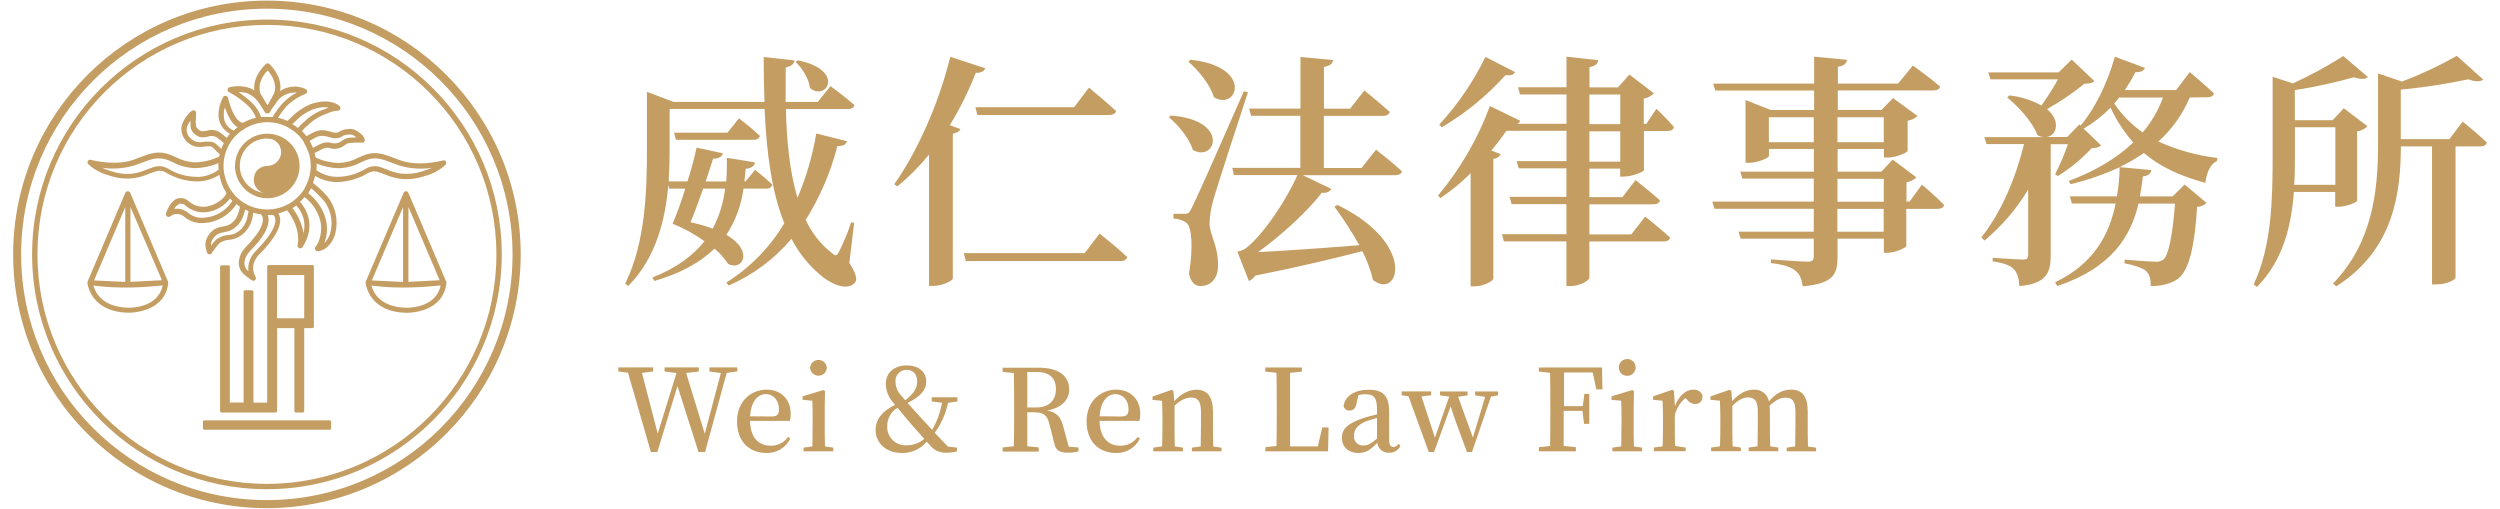 <?xml version="1.0" encoding="UTF-8"?>
<svg id="TOP" xmlns="http://www.w3.org/2000/svg" viewBox="0 0 285 58">
  <defs>
    <style>
      .cls-1 {
        fill: #c49d62;
      }
    </style>
  </defs>
  <g id="_圖層_2" data-name="圖層_2">
    <g id="_圖層_1-2" data-name="圖層_1-2">
      <path class="cls-1" d="M30.43,57.93c-15.98,0-28.93-12.95-28.93-28.93S14.45.07,30.43.07s28.93,12.95,28.93,28.93c-.02,15.97-12.96,28.91-28.93,28.93ZM30.43.99C14.95.99,2.41,13.53,2.41,29s12.54,28.01,28.01,28.01,28.01-12.54,28.01-28.01h0c-.02-15.46-12.55-28-28.01-28.01Z"/>
      <path class="cls-1" d="M30.43,55.77c-14.78,0-26.77-11.98-26.77-26.77,0-14.78,11.98-26.77,26.77-26.77,14.78,0,26.77,11.98,26.77,26.77h0c-.02,14.78-11.99,26.75-26.77,26.77ZM30.43,2.84C15.98,2.84,4.27,14.55,4.27,29s11.71,26.16,26.16,26.16,26.16-11.71,26.16-26.16h0c-.02-14.44-11.72-26.14-26.16-26.16Z"/>
      <path class="cls-1" d="M50.86,18.45c-.06-.14-.22-.21-.36-.16-.85.21-3.01.64-4.82,0-.28-.1-.54-.19-.79-.29-1.15-.44-2.16-.83-3.5-.26-.18.08-.36.16-.53.23-.67.36-1.42.57-2.19.61h0c-.93-.02-1.85-.23-2.69-.62-.03-.17-.07-.35-.12-.52.12-.06.23-.12.36-.18.45-.25.87-.49,1.28-.4.61.22,1.3.1,1.8-.31.17-.14.38-.23.6-.26.42-.03.84-.05,1.27-.04.07.03.15.03.22,0,.13-.05.22-.19.2-.33,0-.08-.04-.15-.09-.2,0,0,0-.02,0-.03-.13-.23-.31-.43-.53-.57-.6-.47-1.03-.49-1.76-.34-.17.04-.32.11-.47.2-.07.05-.14.08-.22.12-.16.04-.33.04-.5,0-.13-.03-.26-.06-.38-.1-.16-.05-.33-.09-.5-.12-.26-.05-.53-.05-.8,0h0c-.2.04-.39.1-.57.19l-.25.13-.59.32c-.15-.2-.32-.4-.5-.58.17-.22.37-.42.58-.59l.16-.14c.35-.34.75-.63,1.18-.86l.18-.09c.15-.08.31-.15.48-.21.09-.03.19-.07.31-.12.37-.18.77-.29,1.18-.31.13,0,.25-.07.29-.19.05-.12.01-.25-.08-.34-.57-.52-1.54-.56-2.02-.51-.46.05-.91.16-1.35.32-.71.31-1.36.74-1.92,1.27-.1.09-.45.41-.65.61-.35-.16-.71-.28-1.08-.36.27-.42.57-.83.89-1.22.63-.65,1.39-1.16,2.24-1.5.11-.04.19-.14.19-.26.01-.12-.05-.23-.16-.29-.42-.2-.88-.29-1.34-.28-.56.02-1.11.19-1.58.5.3-1.65-1.14-3.01-1.21-3.07-.12-.11-.3-.11-.42,0-1.29,1.26-1.39,2.39-1.3,3.02-.14-.09-.28-.18-.43-.25-.77-.28-1.6-.32-2.4-.13-.16.04-.26.2-.22.37.02.08.07.15.15.19l.1.05c.79.42,1.52.96,2.16,1.58.36.37.64.81.81,1.29-.52.12-1.01.32-1.47.58-.15,0-1.04-.15-1.71-2.85-.03-.12-.13-.21-.25-.23-.12-.02-.24.04-.3.15-.04.06-.84,1.5-.4,2.82.21.58.63,1.07,1.17,1.36-.13.15-.25.3-.36.47-.2-.18-.41-.35-.63-.51-.43-.37-1.01-.49-1.55-.33-.46.09-.72.14-.93-.03s-.4-.33-.41-.56c-.03-.25-.03-.5,0-.74.02-.23.03-.45.03-.68,0-.11-.06-.21-.15-.26-.09-.05-.21-.05-.3,0-.48.26-1,1.16-1.05,1.31-.32.66-.22,1.45.26,2.01.41.56,1.08.87,1.77.82l.33-.03.44-.04c.27-.06.55.04.72.25.2.23.43.44.67.64-.02.09-.04.18-.06.28h0c-.87.41-1.82.64-2.78.66-.77-.04-1.52-.25-2.2-.61l-.54-.23c-1.35-.56-2.35-.18-3.5.26-.25.1-.51.19-.79.29-1.8.63-3.97.21-4.82,0-.14-.04-.3.03-.36.16-.06.13-.02.28.09.36.65.59,1.43,1.01,2.28,1.24l.09.03c.86.3,1.78.4,2.69.31.62-.08,1.23-.25,1.8-.5.23-.09.47-.18.72-.26.41-.16.87-.12,1.24.11,1.04.63,2.22.97,3.43,1.01h.23c.87-.02,1.71-.28,2.44-.75.13.75.41,1.46.82,2.1-.68,1.28-2.27,1.52-2.3,1.52-.72.1-1.45-.12-2-.59-.33-.33-.82-.46-1.27-.34-.88.27-1.29,1.56-1.34,1.71-.04.13.01.26.12.34.11.08.25.08.36,0,.45-.37,1.1-.37,1.56,0,.51.45,1.15.71,1.83.76h0c1.67.06,3.25-.76,4.16-2.16.13.1.27.21.41.3-.08.44-.22.86-.42,1.26-.21.35-.52.64-.88.82-.2.08-.42.13-.63.17-.34.05-.67.15-.98.31-.39.26-.7.63-.89,1.06-.18.43-.19.92-.02,1.36v.03c.02.06.03.11.05.17h0c.03.14.15.24.3.24.02,0,.04,0,.06,0,.11-.02.2-.1.23-.21.02-.04.06-.09.09-.13l.06-.08c.2-.29.42-.56.65-.82.36-.26.79-.41,1.24-.42.68-.09,1.31-.42,1.76-.93.46-.51.75-1.15.85-1.83v-.1c0-.07.03-.14.04-.22.29.09.59.15.89.18.47.53.04,1.42-.17,1.78-.25.43-.55.82-.88,1.19l-.18.21-.26.28c-.13.14-.26.29-.39.44-.31.34-.52.76-.61,1.22-.16.65.07,1.34.59,1.77.23.2.47.38.72.54l.09.06c.06.05.13.09.21.09.06,0,.12-.02.17-.05.13-.09.17-.26.09-.4-.83-1.46.41-2.56.48-2.62,1.7-1.73,2.47-3.12,2.3-4.13-.03-.17-.09-.34-.18-.48.34-.09.68-.21,1-.36,1.65,2.16,1.21,3.88,1.19,3.95-.04.14.03.3.17.36.04.02.08.03.13.03.1,0,.2-.05.26-.14,1.64-2.57.3-4.5-.29-5.16.19-.17.36-.35.52-.54.85.65,1.47,1.55,1.76,2.58.38,1.26-.13,2.68-.49,3.06-.09.1-.12.24-.05.36.05.1.16.17.27.17h.03c1.08-.11,1.8-1.17,2-2.11.34-1.43.02-2.94-.89-4.1-.5-.58-1.06-1.11-1.67-1.58.1-.26.18-.54.24-.81.71.45,1.53.69,2.36.71h.23c1.21-.04,2.39-.39,3.43-1.01.37-.23.83-.27,1.24-.11.25.08.48.17.72.26.58.25,1.18.42,1.8.5.91.09,1.82-.02,2.69-.31l.09-.03c.85-.22,1.63-.65,2.28-1.24.1-.09.13-.25.06-.37ZM24.81,16.58c-.26-.3-.63-.46-1.02-.44-.06,0-.13,0-.19,0-.13,0-.3.03-.45.04l-.32.03c-.47.02-.93-.19-1.22-.56-.36-.39-.44-.97-.19-1.44.09-.16.19-.32.3-.46-.01.22-.01.45,0,.67.05.41.29.78.65.99.45.36.94.25,1.44.14.36-.11.76-.03,1.05.23.23.16.45.34.66.54-.12.21-.22.44-.3.66-.09-.09-.22-.21-.39-.4ZM35.8,15.77l.23-.12c.13-.07.27-.12.42-.14.19-.03.39-.03.58,0,.14.03.29.06.43.11.14.04.29.08.44.11.27.06.56.05.82-.04.11-.04.21-.09.31-.16.09-.06.18-.1.29-.13.6-.12.84-.11,1.26.22l.05.04-.77.04c-.33.03-.64.16-.89.36-.13.1-.26.17-.41.23-.31.08-.64.07-.94-.03-.62-.14-1.19.18-1.7.47l-.24.13c-.11-.28-.24-.54-.4-.8l.53-.29ZM33.81,13.68c.51-.49,1.09-.88,1.74-1.16.38-.15.79-.25,1.19-.29.24-.02.48-.02.72.03-.14.05-.28.1-.4.16s-.2.08-.28.11c-.19.07-.37.15-.55.24l-.17.09c-.47.25-.91.57-1.3.95l-.16.14c-.23.19-.44.4-.63.64-.2-.16-.42-.31-.64-.44.18-.17.4-.38.48-.45ZM30.51,8.02c.39.44,1.14,1.5.74,2.62l-.75,1.38-.82-1.38s-.51-1.17.82-2.61ZM29.76,13.33c-.21-.59-.55-1.13-.99-1.57-.49-.47-1.02-.89-1.58-1.26.39-.02.78.05,1.14.19.78.36,1.22,1.05,1.67,1.79l.2.31c.05.09.14.14.25.14h.07c.11,0,.21-.06.26-.16l.18-.32.8-1.11c.47-.48,1.11-.77,1.79-.79h.3c-.65.33-1.23.78-1.72,1.32-.39.46-.74.95-1.05,1.47h-1.31ZM25.6,13.79c-.14-.51-.13-1.05.04-1.55.45,1.39,1,2,1.44,2.27l-.09.07-.09.07h0l-.26.24c-.48-.21-.85-.6-1.04-1.09ZM22.52,20.16c-1.18.01-2.34-.31-3.34-.92-.53-.32-1.17-.38-1.74-.17-.25.08-.5.18-.74.27-.52.23-1.07.38-1.63.46-.82.08-1.65-.02-2.43-.29l-.09-.03c-.43-.15-.7-.24-.92-.36,1.25.19,2.52.09,3.73-.27.29-.1.55-.2.81-.3,1.11-.43,1.92-.72,3.05-.27l.52.23c.75.4,1.59.62,2.44.66h.02c.93-.02,1.85-.21,2.7-.57v.31c0,.1,0,.29.02.44-.69.51-1.52.8-2.38.82ZM26.94,15.41l.14-.13c.08-.08.16-.15.24-.22l.53-.36c1.5-.95,3.39-1.03,4.96-.19.2.12.61.39.84.56.36.3.67.64.93,1.02h0v.03c.03.05.06.1.09.16.18.34.34.68.49,1.03.42,1.21.34,2.54-.21,3.69l-.26.55c-.32.5-.72.95-1.19,1.31l-.31.22c-.81.52-1.75.8-2.72.8-.65,0-1.29-.12-1.89-.36l-.23-.1c-2.49-1.17-3.56-4.13-2.4-6.62.24-.52.57-.99.98-1.4ZM22.83,24.83h0c-.53-.05-1.04-.26-1.44-.61-.33-.27-.75-.42-1.18-.43-.12,0-.24.01-.36.04.13-.26.35-.47.62-.6.25-.05.52.03.69.22.69.59,1.6.86,2.5.72,1.03-.16,1.95-.72,2.57-1.55l.26.28c-.79,1.25-2.18,1.98-3.66,1.92ZM28.27,24.39l-.02.11c-.07.58-.32,1.12-.7,1.56-.36.39-.84.65-1.37.72-.57.02-1.13.22-1.58.57-.2.2-.38.42-.54.65-.02-.17,0-.34.07-.5.14-.33.38-.61.67-.81.24-.11.5-.19.77-.23.27-.04.52-.11.77-.22.48-.24.87-.62,1.14-1.08.22-.4.38-.82.47-1.27l.19.09.18.09c0,.09-.03.22-.05.32ZM29.26,28.52c-.69.6-1.04,1.5-.94,2.41,0-.01-.02-.02-.03-.03-.36-.29-.51-.77-.39-1.21.08-.35.25-.68.5-.95.11-.14.23-.27.36-.39.09-.1.19-.2.28-.31l.18-.21c.36-.39.67-.82.94-1.28.45-.78.57-1.49.36-2.04h.63c.13.11.21.27.23.44.08.45-.12,1.53-2.12,3.56ZM34.6,26.58c-.18-1.04-.61-2.02-1.25-2.85l.18-.13c.09-.05.17-.12.25-.17.8.84,1.11,2.04.82,3.16ZM36.89,22.83c.8,1.01,1.09,2.33.8,3.59-.11.49-.36.95-.72,1.3.35-.89.4-1.87.15-2.8-.33-1.15-1.02-2.16-1.97-2.89.03-.05.06-.11.09-.17.08-.13.16-.27.23-.4.51.43.98.89,1.42,1.38ZM48.3,19.48l-.09.03c-.78.27-1.61.36-2.43.29-.56-.08-1.11-.23-1.63-.46-.24-.09-.49-.19-.72-.27-.58-.21-1.22-.15-1.75.17-1,.61-2.15.93-3.32.92-.82-.02-1.62-.28-2.29-.75,0-.16.03-.33.03-.49v-.27c.82.33,1.7.52,2.59.53h0c.85-.04,1.68-.26,2.43-.66l.52-.23c1.12-.47,1.93-.16,3.05.27.26.1.52.2.81.3,1.21.37,2.48.46,3.73.27-.21.1-.48.19-.91.34Z"/>
      <path class="cls-1" d="M30.47,22.6c2.03,0,3.68-1.65,3.68-3.68s-1.65-3.68-3.68-3.68c-2.03,0-3.68,1.65-3.68,3.68h0c0,2.03,1.65,3.68,3.68,3.68ZM30.47,15.81c.15,0,.3.01.44.03.07.02.14.04.21.07.23.11.44.27.6.47.16.2.26.44.3.69.06.3.02.61-.1.88-.18.41-.52.73-.95.88-.17.05-.35.08-.53.09-.23,0-.46.06-.67.16-.19.1-.35.23-.5.38-.13.18-.23.38-.28.59-.06.25-.07.5-.03.75.04.18.1.36.21.52.12.19.28.35.46.48.06.04.12.08.18.11.06.03.12.05.19.07-1.7-.25-2.88-1.83-2.63-3.53.22-1.54,1.55-2.67,3.1-2.66h-.01Z"/>
      <path class="cls-1" d="M26.04,30.25h-.78c-.09,0-.17.07-.17.17,0,0,0,0,0,0v16.44c0,.09.07.17.17.17,0,0,0,0,0,0h6.16c.09,0,.17-.08.17-.17,0,0,0,0,0,0v-9.45h1.97v9.45c0,.1.08.17.17.17h.78c.09,0,.17-.07.17-.17,0,0,0,0,0,0v-9.45h.94c.09,0,.16-.08.16-.17v-6.86h0c0-.07-.04-.13-.1-.16-.02,0-.05,0-.07,0h-4.98c-.1,0-.17.08-.17.17h0v15.51h-1.57v-12.64c0-.09-.07-.17-.17-.17,0,0,0,0,0,0h-.78c-.1,0-.17.08-.17.17h0v12.63h-1.57v-15.48c0-.09-.07-.17-.17-.17ZM31.59,31.36h3.09v4.92h-3.1v-4.92Z"/>
      <rect class="cls-1" x="23.13" y="47.92" width="14.62" height="1.07" rx=".17" ry=".17"/>
      <path class="cls-1" d="M50.89,32.24h0s0-.03,0-.05c0-.05-.02-.1-.05-.14l-4.28-10.06s-.01-.02-.02-.03l-.03-.05-.04-.04-.04-.03-.05-.03h-.19s-.04.01-.05.02l-.04.03-.04.04-.03.05-.02.03-4.28,10.05s-.05.09-.05.14c0,.01,0,.02,0,.04h0s0,.07,0,.1c.09.57.72,3.25,4.59,3.35h.08c.58,0,4.15-.14,4.54-3.36,0-.02.01-.04.02-.06ZM46.56,32.13v-8.54l3.56,8.36h-.07l-3.49.18ZM45.95,23.6v8.54l-3.56-.17,3.56-8.36ZM46.28,35.08c-2.93-.08-3.73-1.73-3.94-2.53,3.06.44,6.49.14,7.77,0h.12c-.55,2.63-3.79,2.53-3.94,2.53Z"/>
      <path class="cls-1" d="M19.18,32.24h0s0-.03,0-.05c0-.05-.02-.1-.05-.14l-4.28-10.06s0-.02-.02-.03c0-.02-.02-.03-.03-.05-.01-.01-.02-.03-.04-.04l-.04-.03-.06-.03h-.19s-.04.01-.05.02l-.04.03s-.03.02-.04.03c-.01.01-.02.03-.03.05,0,0,0,.02-.02.03l-4.27,10.05s-.05.09-.05.14c0,.01,0,.02,0,.04h0s0,.07,0,.1c.09.57.72,3.25,4.59,3.35h.08c.58,0,4.15-.14,4.54-3.36,0-.02,0-.04,0-.06ZM14.87,32.13v-8.54l3.59,8.36h-.07l-3.52.18ZM14.28,23.6v8.54l-3.56-.17,3.56-8.36ZM14.59,35.08c-2.92-.08-3.73-1.73-3.94-2.53,3.06.44,6.49.14,7.77,0h.12c-.55,2.63-3.79,2.53-3.95,2.53Z"/>
      <path class="cls-1" d="M96.81,29.95c.84,1.3.96,1.97.62,2.31-.96.99-2.87.03-4.02-1.01-1.31-1.12-2.39-2.49-3.18-4.03-1.94,2.3-4.39,4.13-7.15,5.33l-.28-.34c2.71-1.7,4.98-4.01,6.61-6.76-1.44-3.57-2.02-8.02-2.25-13.03h-10.82v4.52c0,1.15-.03,2.39-.11,3.74h2.14c.41-1.27.76-2.55,1.04-3.85l3.01.65c-.11.31-.34.59-1.13.62-.22.7-.53,1.6-.84,2.59h2.34c.08-.9.08-1.8.08-2.7l3.21.53c-.11.45-.45.67-1.08.72-.03.51-.09.99-.14,1.44h.14l1.08-1.32s1.21.96,1.97,1.69c-.09.3-.39.5-.7.45h-2.59c-.25,1.88-.92,3.68-1.95,5.27,3.21,1.86,1.8,4.17.2,3.32-.43-.65-.96-1.24-1.55-1.75-1.58,1.52-3.75,2.79-6.86,3.69l-.23-.39c2.73-1.08,4.64-2.5,5.94-4.14-1.13-.81-2.34-1.48-3.63-2,.55-1.31,1.03-2.64,1.44-3.99h-1.83l-.09-.43c-.36,3.89-1.36,8.27-4.57,11.51l-.36-.25c2.31-4.69,2.48-10.5,2.48-15.4v-6.47l3.04,1.15h10.36c-.06-1.66-.09-3.38-.09-5.12l3.52.39c-.05.34-.31.67-1.01.79-.01,1.3-.01,2.64-.01,3.94h3.66l1.46-1.8s1.69,1.24,2.73,2.16c-.09.31-.36.45-.76.45h-7.06c.09,3.72.45,7.22,1.32,10.13,1-2.35,1.72-4.81,2.14-7.34l3.49.87c-.09.36-.31.56-1.08.56-.76,2.97-1.98,5.81-3.61,8.41.67,1.47,1.68,2.77,2.96,3.77.45.39.59.36.84-.14.54-1.08,1.01-2.2,1.38-3.35l.34.06-.54,4.53ZM82.94,15.12l1.3-1.63s1.49,1.13,2.39,2c-.08.31-.34.45-.72.45h-8.85l-.22-.82h6.1ZM80.16,21.51c-.48,1.32-.96,2.7-1.44,3.83.86.18,1.7.42,2.53.72.75-1.42,1.23-2.96,1.41-4.56h-2.49ZM90.94,6.87c5.51,1.13,3.25,4.76,1.38,3.15-.09-1.08-.9-2.25-1.61-2.96l.23-.19Z"/>
      <path class="cls-1" d="M112.32,7.77c-.11.34-.48.56-1.08.53-.81,2.07-1.8,4.07-2.96,5.97l1.21.45c-.12.25-.36.42-.87.53v16.52c-.06.22-1.15.82-2.2.82h-.51v-14.97c-1.08,1.33-2.29,2.54-3.61,3.63l-.36-.25c2.48-3.46,5.05-9.02,6.39-14.52l3.98,1.3ZM125.35,26.63s1.97,1.55,3.16,2.68c-.09.31-.36.45-.82.45h-17.58l-.25-.9h13.79l1.7-2.23ZM111.19,12.22h11.26l1.69-2.23s1.91,1.58,3.1,2.67c-.09.31-.36.45-.82.45h-15l-.23-.9Z"/>
      <path class="cls-1" d="M133.48,13.17c6.86.53,5.05,5.43,2.5,3.91-.39-1.32-1.69-2.84-2.73-3.72l.22-.19ZM142.26,10.54c-1.24,3.77-3.52,10.72-3.94,12.27-.27.87-.41,1.78-.43,2.69.03,1.38,1.04,2.53.96,4.95-.06,1.32-.82,2.16-2,2.16-.62,0-1.13-.45-1.3-1.44.48-2.89.34-5.38-.34-5.8-.43-.28-.93-.44-1.44-.45v-.55h1.27c.39,0,.51-.03.79-.62q.59-1.08,5.97-13.35l.47.13ZM135.73,6.81c7.22.79,5.32,5.88,2.67,4.28-.45-1.44-1.77-3.07-2.93-4.06l.25-.22ZM156.84,17.04s1.86,1.44,2.98,2.48c-.06.31-.36.45-.76.45h-10.55l3.27,1.57c-.24.35-.67.52-1.08.42-1.61,2.09-4.64,4.9-7.29,6.78,2.76-.14,7.01-.42,11.55-.79-.85-1.52-1.8-2.99-2.84-4.39l.34-.2c9.15,4.45,7.01,10.89,4.06,8.56-.27-1.14-.68-2.25-1.21-3.29-2.93.76-7.15,1.78-12.21,2.79-.18.27-.43.48-.72.62l-1.32-3.35c.32-.06.62-.18.9-.34,2.1-1.57,4.87-5.86,5.94-8.39h-7.23l-.19-.82h7.76v-5.94h-5.62l-.22-.82h5.85v-5.88l3.72.34c-.05.39-.31.67-1.04.79v4.76h2.98l1.63-2.08s1.77,1.44,2.89,2.45c-.08.31-.36.45-.76.45h-6.75v5.94h4.3l1.66-2.1Z"/>
      <path class="cls-1" d="M184.7,20.15v-.93h-3.51v3.25h3.77l1.49-1.94s1.72,1.35,2.79,2.31c-.08.31-.36.45-.76.45h-7.29v3.43h4.78l1.58-2.03s1.77,1.41,2.84,2.39c-.06.31-.36.45-.76.45h-8.44v4.12c0,.34-1.13.96-2.11.96h-.51v-5.09h-7.13l-.22-.82h7.35v-3.43h-6.25l-.22-.83h6.47v-3.25h-5.43l-.25-.82h5.69v-3.46h-6.86c-.53.78-1.1,1.53-1.71,2.25l1.08.42c-.17.31-.49.51-.85.53v13.69c-.03.19-1.04.84-2.08.84h-.51v-12.89c-1.06,1.06-2.22,2.01-3.46,2.84l-.25-.31c2.54-3.03,4.54-6.48,5.91-10.19l3.46,1.68c-.07.16-.2.28-.36.34h5.63v-3.34h-5.3l-.22-.82h5.52v-3.49l3.63.4c-.08.39-.31.67-1.01.79v2.31h3.25l1.3-1.46,2.79,2.14c-.31.32-.72.53-1.15.59v2.89h.29l1.15-1.72s1.27,1.21,2,2.08c-.08.31-.34.45-.72.45h-2.7v4.47c-.03.2-1.38.72-2.19.72l-.47.02ZM172.71,8.22c-.14.28-.39.42-1.08.34-2.11,2.35-4.56,4.35-7.27,5.95l-.28-.31c2.12-2.3,3.89-4.9,5.26-7.71l3.38,1.73ZM181.19,14.15h3.52v-3.37h-3.52v3.37ZM184.71,18.43v-3.46h-3.52v3.46h3.52Z"/>
      <path class="cls-1" d="M219.1,21.05s1.6,1.35,2.53,2.31c-.06.31-.36.45-.76.45h-3.55v4.25c-.03.17-1.29.76-2.16.76h-.4v-1.61h-5.28v2.11c0,1.92-.45,3.01-3.97,3.32-.11-.76-.31-1.35-.79-1.75s-1.27-.72-2.84-.9v-.42s3.49.26,4.19.26c.54,0,.7-.17.7-.62v-2h-8.33l-.25-.8h8.58v-2.61h-11.31l-.26-.82h11.57v-2.62h-8.13l-.25-.79h8.39v-2.59h-5.12v.79c0,.22-1.24.79-2.28.79h-.39v-7.15l2.89,1.13h4.93v-2.22h-11.26l-.25-.79h11.51v-3.07l3.75.36c-.06.42-.34.7-1.04.79v1.92h6.86l1.69-2.06s1.94,1.38,3.1,2.39c-.05.31-.36.45-.79.45h-10.87v2.22h4.98l1.32-1.35,2.79,2.05c-.32.28-.71.46-1.13.54v3.43c-.03.2-1.35.76-2.23.76h-.47v-.98h-5.28v2.59h4.98l1.3-1.38,2.7,2.03c-.31.3-.7.49-1.13.56v2.19h.36l1.41-1.94ZM206.77,16.21v-2.84h-5.12v2.84h5.12ZM209.47,13.37v2.84h5.28v-2.84h-5.28ZM209.47,23h5.28v-2.62h-5.28v2.62ZM214.74,23.81h-5.28v2.61h5.28v-2.61Z"/>
      <path class="cls-1" d="M249.63,11.12c-.81,1.91-2.03,3.63-3.58,5.01,2.13.97,4.4,1.6,6.73,1.88l-.05.34c-.72.34-1.18,1.27-1.32,2.5-3.1-.84-5.32-1.97-7.01-3.41-.88.61-1.8,1.14-2.76,1.61l3.61.34c-.06.36-.28.65-.96.72-.09.76-.2,1.52-.34,2.28h3.72l1.38-1.35,2.5,2.09c-.29.28-.68.44-1.08.45-.28,4.56-.93,7.22-2.16,8.19-.79.56-1.8.84-3.12.84,0-.72-.12-1.32-.51-1.69s-1.44-.72-2.48-.9v-.42c1.08.09,2.93.23,3.49.23.34.05.68-.05.96-.26.56-.51,1.04-2.79,1.3-6.36h-4.16c-.87,3.72-3.05,7.32-9.26,9.4l-.25-.43c4.42-2.11,6.19-5.46,6.9-8.98h-4.98l-.25-.82h5.38c.19-1.1.29-2.21.31-3.32-1.8.83-3.67,1.48-5.6,1.94l-.2-.37c3.01-1.13,5.46-2.59,7.35-4.39-1.05-1.19-1.92-2.53-2.59-3.97-.91.94-1.94,1.74-3.07,2.39l2,1.92c-.31.23-.7.33-1.08.31-1.14,1.23-2.44,2.3-3.86,3.18l-.31-.2c.57-1.11,1.06-2.26,1.46-3.43h-1.96v12.71c0,1.86-.45,3.21-3.58,3.46-.03-.79-.2-1.46-.59-1.89s-1.08-.72-2.45-.93v-.4s2.89.2,3.46.2c.48,0,.59-.17.59-.53v-7.46c-1.32,2.21-3.01,4.18-4.98,5.82l-.36-.36c2.28-2.84,3.94-6.84,4.87-10.64h-4.28l-.25-.79h6.78c-.25-.02-.5-.1-.72-.22-.56-1.52-2.16-3.25-3.46-4.31l.25-.22c1.29.13,2.53.52,3.66,1.15.69-.96,1.32-1.96,1.89-2.99h-7.7l-.25-.79h8.02l1.49-1.46,2.59,2.45c-.22.22-.53.28-1.15.31-1.33,1.08-2.75,2.04-4.25,2.89,1.6,1.35,1.12,3.07-.09,3.18h2.39l1.38-1.44.14.14c1.58-1.83,3.04-4.76,3.91-7.85l3.43,1.27c-.11.31-.48.53-1.08.48-.36.71-.77,1.39-1.21,2.05h5.85l1.55-2.05s1.69,1.41,2.76,2.42c-.08.31-.36.45-.76.45l-1.98.02ZM241.58,11.12c-.17.23-.36.45-.56.68.87,1.29,1.97,2.41,3.25,3.29,1-1.17,1.78-2.52,2.31-3.97h-4.99Z"/>
      <path class="cls-1" d="M261.5,21.9c-.28,3.77-1.21,7.8-4.22,10.82l-.36-.31c2.08-4.36,2.16-9.82,2.16-14.78v-8.88l2.31.76c1.98-.91,3.9-1.95,5.74-3.12l2.81,2.39c-.28.28-.82.28-1.6.03-2.21.62-4.46,1.11-6.73,1.46v3.43h4.31l1.27-1.36,2.7,2.05c-.32.33-.73.53-1.18.59v7.92c-.03.17-1.27.67-2.11.67h-.39v-1.69h-4.7ZM261.62,14.51v3.18c0,1.08,0,2.19-.08,3.38h4.69v-6.56h-4.61ZM280.77,13.88s1.69,1.38,2.73,2.36c-.08.31-.36.45-.76.45h-2.81v14.97c0,.17-.84.76-2.2.76h-.48v-15.73h-3.55c-.03,5.26-.76,11.76-7.38,15.96l-.34-.34c4.42-4.59,5.12-10.33,5.12-15.9v-8.04l2.73.93c2.15-.82,4.24-1.8,6.25-2.93l3.01,2.7c-.31.25-.9.28-1.69-.03-2.55.54-5.12.93-7.71,1.18v5.64h5.54l1.52-2Z"/>
      <path class="cls-1" d="M84.05,42.34l-1.21.17-2.46,9.02h-.75l-2.4-7.52-2.29,7.52h-.74l-2.61-9.05-1.1-.13v-.47h3.97v.47l-1.28.16,1.8,6.92,2.14-6.91-1.36-.17v-.47h3.9v.47l-1.44.17,2.12,6.93,1.84-6.92-1.31-.18v-.47h3.18v.46Z"/>
      <path class="cls-1" d="M85.5,47.98c.04,1.94,1.01,2.83,2.35,2.83.79.02,1.54-.35,1.99-1l.26.18c-.5,1.04-1.57,1.69-2.73,1.65-1.96,0-3.35-1.31-3.35-3.61s1.61-3.61,3.38-3.61c1.65,0,2.74,1.12,2.74,2.77,0,.27-.02.53-.09.79h-4.54ZM88.06,47.47c.6,0,.74-.3.74-.84,0-.96-.61-1.7-1.49-1.7s-1.69.76-1.8,2.53l2.56.02Z"/>
      <path class="cls-1" d="M94.99,51.03v.42h-3.39v-.42l1.01-.14c0-.72.03-1.78.03-2.46v-.83c0-.8,0-1.3-.04-1.92l-1.1-.1v-.4l2.37-.72.18.13-.03,1.93v1.91c0,.69,0,1.73.03,2.46l.93.14ZM92.35,41.93c.03-.53.49-.93,1.01-.9.48.03.87.41.9.9-.03.53-.49.93-1.01.9-.48-.03-.87-.41-.9-.9Z"/>
      <path class="cls-1" d="M108.07,45.95c-.26,1.22-.78,2.38-1.51,3.39.44.47.92.97,1.51,1.57l1.04.12-.03.44c-.37.09-.74.14-1.12.14-.64.05-1.27-.18-1.73-.62-.21-.22-.4-.43-.58-.64-.7.84-1.75,1.31-2.84,1.29-1.83,0-2.99-1.17-2.99-2.6,0-1.21.72-2.16,2.22-2.89l-.14-.17c-.57-.6-.9-1.39-.92-2.22,0-1.3,1-2.1,2.39-2.1s2.22.76,2.22,1.84c0,1-.69,1.71-2.13,2.44.3.32.65.72,1.14,1.26.61.66,1.12,1.22,1.66,1.8.56-.95.94-1.99,1.13-3.08l-1.18-.16v-.47h2.94v.47l-1.08.17ZM105.36,50.02c-.56-.62-1.04-1.18-1.55-1.74-.65-.79-1.06-1.28-1.5-1.8-.73.45-1.18,1.26-1.17,2.12-.04,1.16.86,2.12,2.02,2.17.06,0,.12,0,.18,0,.74,0,1.46-.25,2.03-.74ZM102.09,43.48c0,.59.22,1.16.62,1.58.17.21.32.39.48.57.82-.62,1.37-1.27,1.37-2.13s-.49-1.34-1.21-1.34c-.69,0-1.26.55-1.27,1.24,0,.02,0,.05,0,.07Z"/>
      <path class="cls-1" d="M122.95,50.98v.47c-.38.11-.78.16-1.18.16-.97,0-1.41-.27-1.57-1.01l-.54-2.16c-.26-1.12-.68-1.44-1.83-1.44h-.72v3.87l1.31.14v.47h-4.12v-.47l1.28-.14c.03-1.26.03-2.53.03-3.84v-.66c0-1.27,0-2.57-.03-3.84l-1.28-.14v-.47h4.16c2.18,0,3.43.92,3.43,2.48,0,1.1-.78,2.1-2.53,2.4,1.12.19,1.58.75,1.87,1.9l.61,2.22,1.12.09ZM118.17,46.45c1.49,0,2.21-.9,2.21-2.09s-.67-1.95-2.14-1.95h-1.13v4.04h1.06Z"/>
      <path class="cls-1" d="M125.35,47.98c.04,1.94,1.01,2.83,2.35,2.83.79.02,1.54-.35,1.99-1l.26.18c-.5,1.04-1.57,1.69-2.73,1.65-1.96,0-3.35-1.31-3.35-3.61s1.61-3.61,3.38-3.61c1.65,0,2.74,1.12,2.74,2.77,0,.27-.02.53-.09.79h-4.55ZM127.91,47.47c.6,0,.74-.3.74-.84,0-.96-.61-1.7-1.49-1.7s-1.69.76-1.8,2.53l2.55.02Z"/>
      <path class="cls-1" d="M139.26,51.03v.42h-3.39v-.42l1.01-.14c0-.72.03-1.74.03-2.46v-1.48c0-1.22-.36-1.63-1.13-1.63-.56,0-1.17.27-1.88.92v2.19c0,.69,0,1.73.03,2.46l.93.14v.42h-3.39v-.42l1.01-.14c.03-.72.04-1.78.04-2.46v-.83c0-.82-.03-1.31-.05-1.91l-1.08-.1v-.39l2.19-.76.19.13.1,1.17c.78-.87,1.66-1.31,2.53-1.31,1.21,0,1.88.75,1.88,2.55v1.46c0,.72,0,1.73.03,2.46l.95.14Z"/>
      <path class="cls-1" d="M151.46,48.72l-.06,2.73h-7.15v-.47l1.27-.14c.03-1.27.03-2.53.03-3.71v-.79c0-1.28,0-2.57-.03-3.84l-1.28-.14v-.47h4.17v.47l-1.34.14v8.39h3.16l.51-2.16h.74Z"/>
      <path class="cls-1" d="M159.65,50.82c-.23.51-.75.83-1.31.79-.67.04-1.26-.46-1.33-1.13-.75.77-1.26,1.16-2.16,1.16-1.06,0-1.87-.62-1.87-1.74,0-.96.55-1.59,2.44-2.24.44-.13,1.01-.3,1.56-.43v-.53c0-1.39-.36-1.76-1.35-1.76-.26,0-.52.03-.77.1l-.22.96c-.1.54-.36.8-.78.8-.34.04-.65-.21-.69-.55,0,0,0-.01,0-.02.22-1.12,1.27-1.8,2.89-1.8s2.3.72,2.3,2.48v3.19c0,.65.19.86.49.86.23,0,.36-.1.6-.36l.21.23ZM156.98,47.64c-.47.13-.91.27-1.18.36-1.14.45-1.44,1.03-1.44,1.68-.06.55.33,1.04.88,1.1.07,0,.15,0,.22,0,.47,0,.79-.18,1.52-.77v-2.37Z"/>
      <path class="cls-1" d="M170.79,45.06l-.82.16-2.16,6.31h-.58c-1.08-2.89-1.54-4.18-1.85-5.21l-1.9,5.21h-.6l-2.31-6.35-.78-.12v-.44h3.36v.44l-1.1.13,1.53,4.71,1.63-4.69-1.05-.14v-.44h3.14v.44l-1.08.16,1.69,4.65,1.4-4.64-1.15-.17v-.44h2.62v.43Z"/>
      <path class="cls-1" d="M178.3,42.44v3.86h2.14l.18-1.4h.56v3.42h-.6l-.18-1.48h-2.14v4l1.39.14v.47h-4.22v-.47l1.28-.14c.03-1.26.03-2.53.03-3.84v-.66c0-1.27,0-2.57-.03-3.84l-1.28-.14v-.47h7.2l.05,2.5h-.7l-.41-1.93h-3.27Z"/>
      <path class="cls-1" d="M187.2,51.03v.42h-3.39v-.42l1.01-.14c0-.72.03-1.78.03-2.46v-.83c0-.8,0-1.3-.04-1.92l-1.1-.1v-.4l2.38-.72.18.13-.03,1.93v1.91c0,.69,0,1.73.03,2.46l.93.14ZM184.55,41.93c-.03-.53.38-.98.91-1,.53-.03.98.38,1,.91s-.38.98-.91,1c-.01,0-.03,0-.04,0-.51.02-.93-.37-.96-.87,0-.01,0-.02,0-.04Z"/>
      <path class="cls-1" d="M190.93,46.34c.43-1.22,1.27-1.92,2.08-1.92.46-.04.9.22,1.08.65,0,.6-.26.99-.83.99-.38-.02-.72-.21-.95-.51l-.17-.17c-.61.5-1.03,1.19-1.21,1.96v1.08c0,.68,0,1.69.03,2.42l1.21.18v.42h-3.63v-.42l1-.14c.03-.72.04-1.78.04-2.46v-.83c0-.82-.03-1.31-.05-1.91l-1.08-.1v-.39l2.19-.76.19.13.11,1.78Z"/>
      <path class="cls-1" d="M207.04,51.03v.42h-3.36v-.42l.97-.14c0-.72.03-1.74.03-2.46v-1.44c0-1.27-.36-1.66-1.12-1.66-.56,0-1.14.27-1.83.93.03.24.04.48.04.72v1.44c0,.72,0,1.73.03,2.46l.93.14v.42h-3.38v-.42l1.01-.14c0-.72.03-1.74.03-2.46v-1.44c0-1.25-.32-1.67-1.1-1.67-.6,0-1.17.31-1.8.95v2.16c0,.69,0,1.73.03,2.46l.94.14v.42h-3.39v-.42l1.01-.14c.03-.72.04-1.78.04-2.46v-.83c0-.82-.03-1.31-.05-1.91l-1.08-.1v-.39l2.19-.76.19.13.1,1.17c.74-.84,1.58-1.31,2.44-1.31.84-.07,1.6.51,1.75,1.34.78-.95,1.63-1.34,2.53-1.34,1.23,0,1.89.72,1.89,2.49v1.53c0,.72,0,1.73.03,2.46l.93.14Z"/>
    </g>
  </g>
</svg>